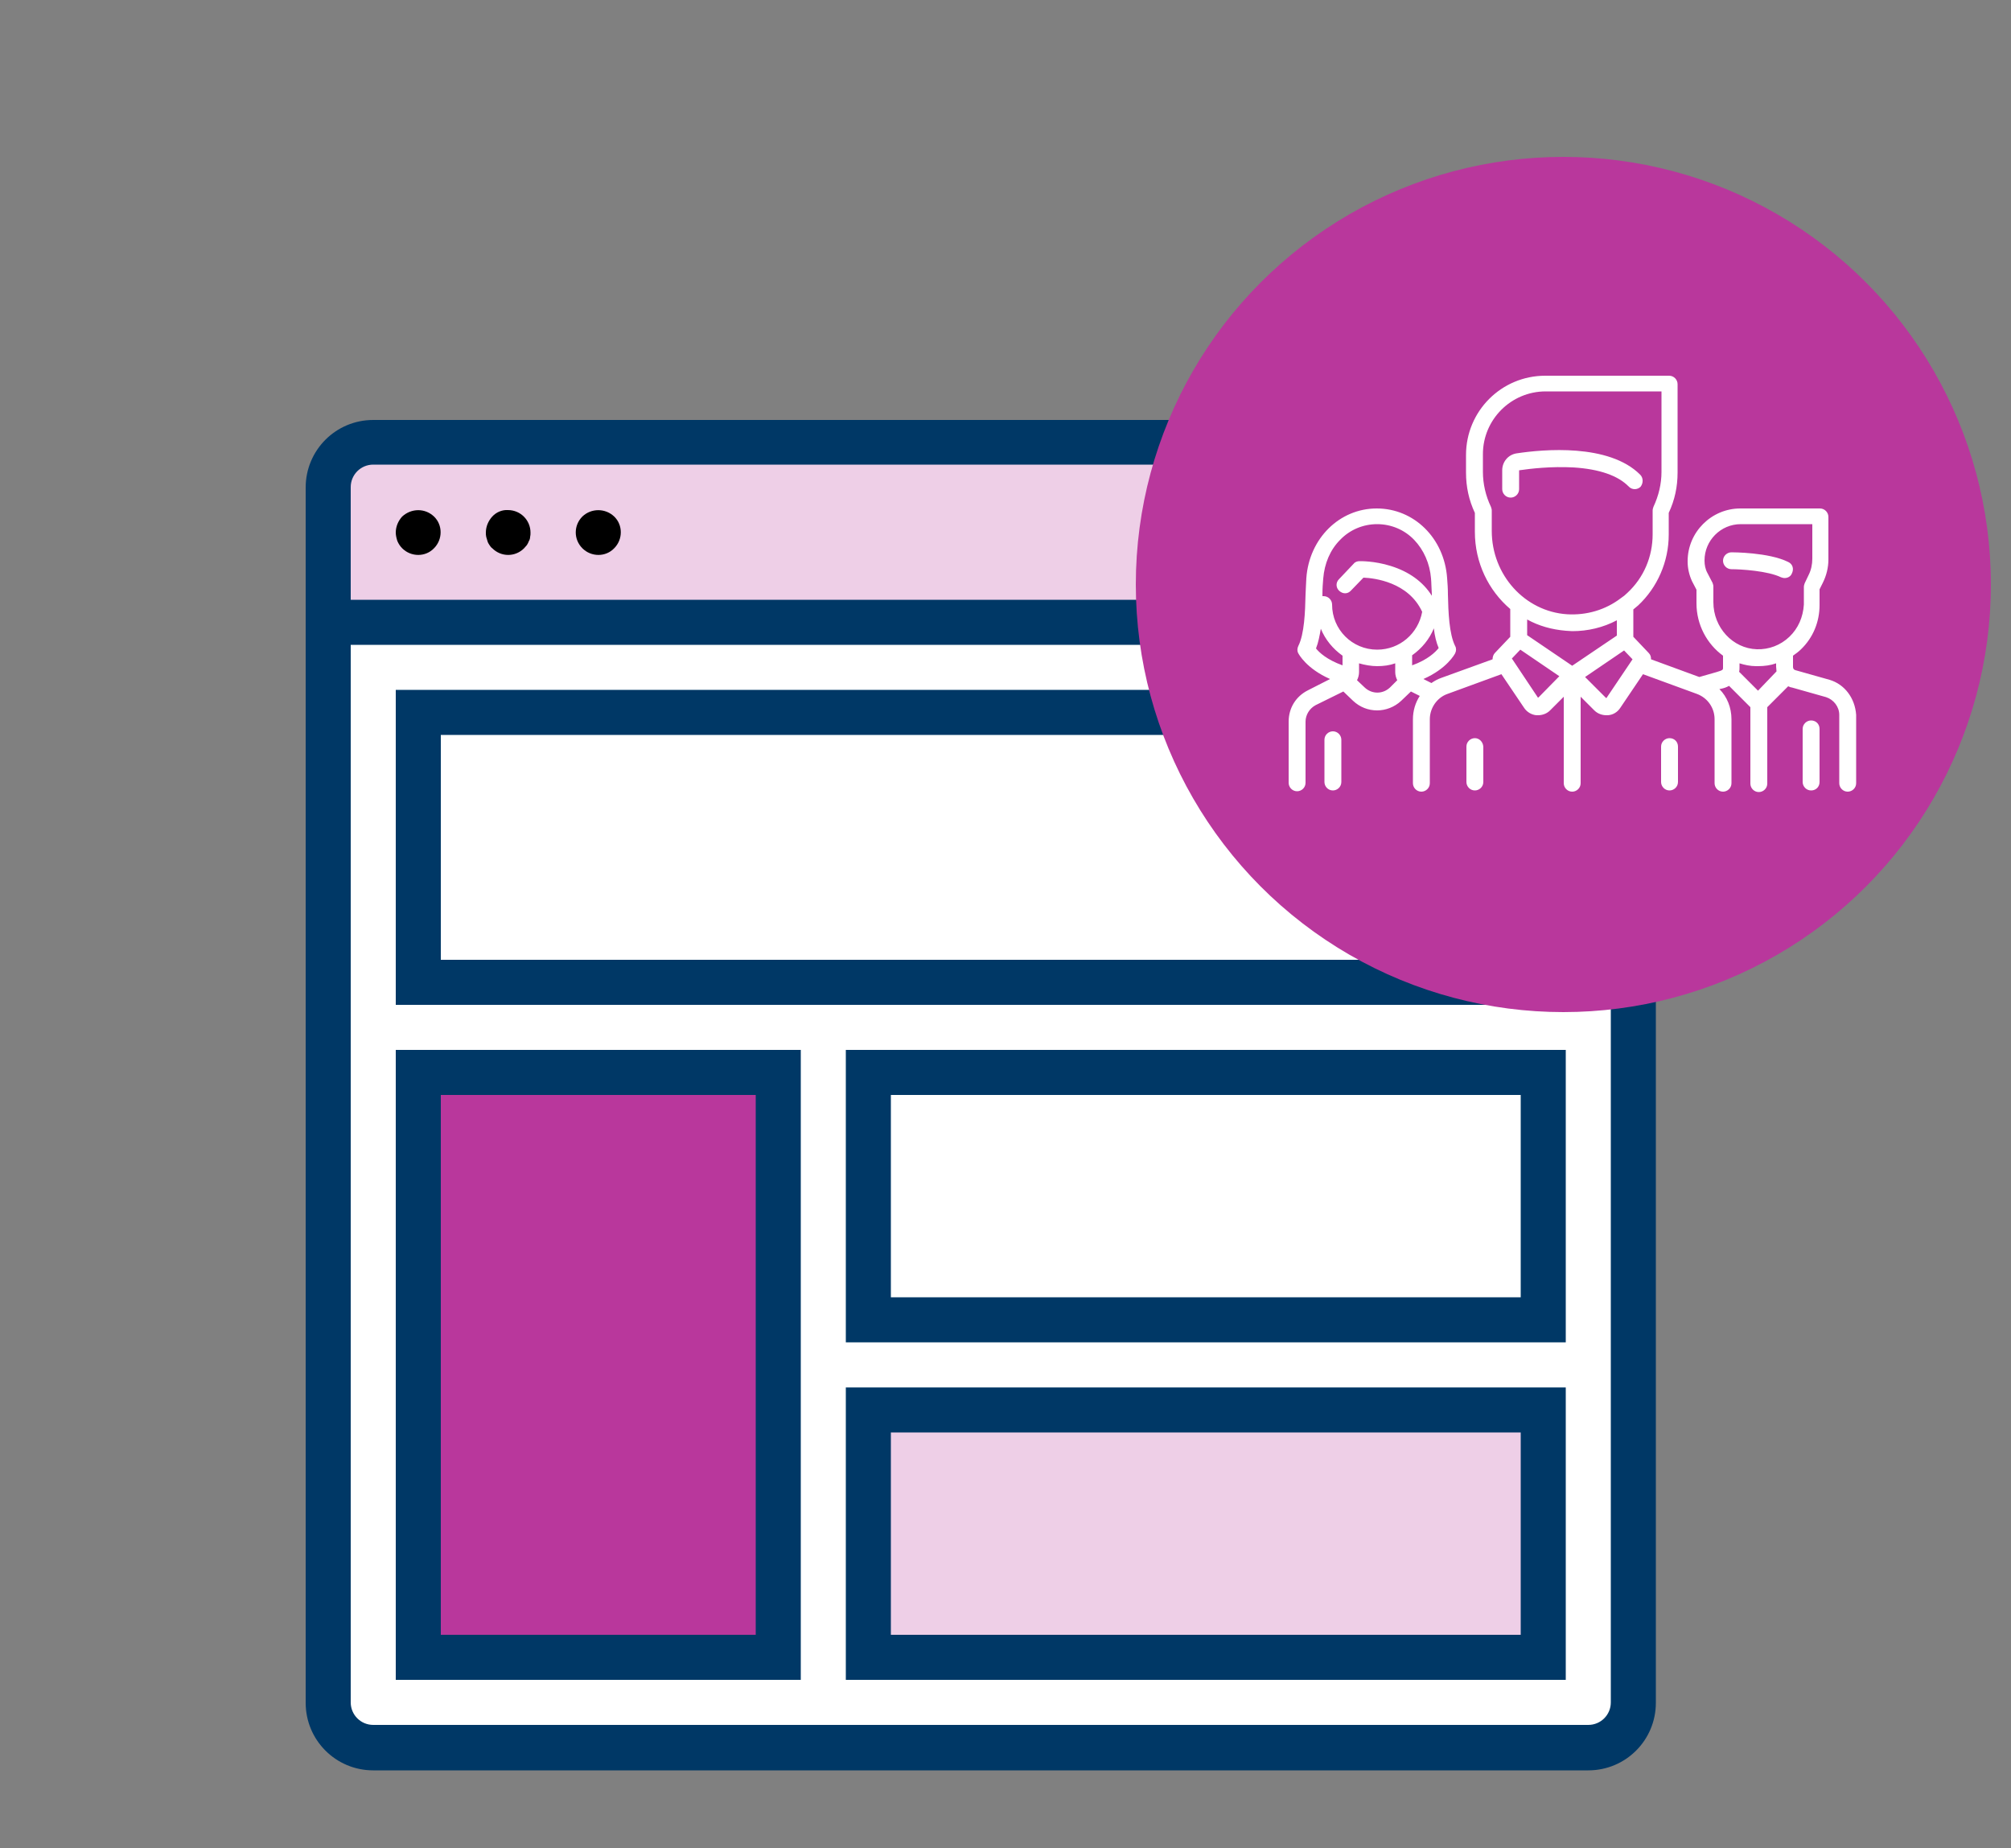 <?xml version="1.0" encoding="utf-8"?>
<!-- Generator: Adobe Illustrator 22.1.0, SVG Export Plug-In . SVG Version: 6.00 Build 0)  -->
<svg version="1.1" id="Layer_1" xmlns="http://www.w3.org/2000/svg" xmlns:xlink="http://www.w3.org/1999/xlink" x="0px" y="0px"
	 viewBox="0 0 500 459.4" style="enable-background:new 0 0 500 459.4;" xml:space="preserve">
<rect x="0" y="0" width="500" height="459.4" fill="#808080" stroke="none"/>
<style type="text/css">
	.st0{fill:#FFFFFF;}
	.st1{fill:#EECFE7;}
	.st2{fill:#B9379C;}
	.st3{fill:#003866;}
</style>
<g id="Filled_Outline_1_">
	<path class="st0" d="M92.8,434.4h302.1c6.2,0,11.2-5,11.2-11.2V143.5H81.6v279.7C81.6,429.4,86.6,434.4,92.8,434.4z"/>
	<path class="st1" d="M81.6,154.7h324.5v-33.6c0-6.2-5-11.2-11.2-11.2H92.8c-6.2,0-11.2,5-11.2,11.2V154.7z"/>
	<rect x="104" y="177.1" class="st0" width="279.7" height="67.1"/>
	<rect x="104" y="266.6" class="st2" width="89.5" height="145.4"/>
	<rect x="215.9" y="266.6" class="st0" width="167.8" height="61.5"/>
	<rect x="215.9" y="350.5" class="st1" width="167.8" height="61.5"/>
	<path class="st3" d="M394.9,104.4H92.8c-9.3,0-16.8,7.5-16.8,16.8v302.1c0,9.3,7.5,16.8,16.8,16.8h302.1c9.3,0,16.8-7.5,16.8-16.8
		V121.1C411.7,111.9,404.1,104.4,394.9,104.4z M400.5,423.2c0,3.1-2.5,5.6-5.6,5.6H92.8c-3.1,0-5.6-2.5-5.6-5.6V160.3h313.3V423.2z
		 M87.2,149.1v-28c0-3.1,2.5-5.6,5.6-5.6h302.1c3.1,0,5.6,2.5,5.6,5.6v28H87.2z"/>
	<path d="M100,128.4c-1,1.1-1.6,2.5-1.6,4c0,0.7,0.2,1.5,0.4,2.1c0.3,0.7,0.7,1.3,1.2,1.8c2.2,2.2,5.8,2.2,7.9,0
		c2.2-2.2,2.2-5.8,0-7.9C105.7,126.3,102.3,126.3,100,128.4z"/>
	<path d="M122.4,128.4c-1,1.1-1.6,2.5-1.6,4c0,0.4,0,0.7,0.1,1.1c0.1,0.4,0.2,0.7,0.3,1c0.1,0.4,0.3,0.7,0.5,1
		c0.2,0.3,0.4,0.6,0.7,0.8c2.2,2.2,5.7,2.2,7.9,0l0.7-0.8c0.2-0.3,0.4-0.7,0.5-1c0.2-0.3,0.3-0.7,0.3-1c0.1-0.4,0.1-0.7,0.1-1.1
		c0-3.1-2.5-5.6-5.6-5.6C124.9,126.7,123.4,127.3,122.4,128.4z"/>
	<path d="M144.8,128.4c-2.2,2.2-2.2,5.7,0,7.9c2.2,2.2,5.8,2.2,7.9,0c2.2-2.2,2.2-5.8,0-7.9C150.5,126.3,147,126.3,144.8,128.4z"/>
	<path class="st3" d="M389.3,171.5H98.4v78.3h290.9V171.5z M378.1,238.6H109.6v-55.9h268.5V238.6z"/>
	<path class="st3" d="M199.1,261H98.4v156.6h100.7V261z M187.9,406.4h-78.3V272.2h78.3V406.4z"/>
	<path class="st3" d="M210.3,333.7h179V261h-179V333.7z M221.5,272.2h156.6v50.3H221.5V272.2z"/>
	<path class="st3" d="M210.3,417.6h179v-72.7h-179V417.6z M221.5,356.1h156.6v50.3H221.5V356.1z"/>
</g>
<circle class="st2" cx="388.7" cy="145.3" r="106.3"/>
<g>
	<g>
		<g>
			<path class="st0" d="M444.6,139.7c-4.8-2.4-13.8-2.4-14.1-2.4c-1.1,0-2.1,0.9-2.1,2.1c0,1.1,0.9,2.1,2.1,2.1c2.3,0,9,0.4,12.3,2
				c0.3,0.1,0.6,0.2,0.9,0.2c0.8,0,1.5-0.4,1.8-1.1C446.1,141.4,445.7,140.2,444.6,139.7z"/>
		</g>
	</g>
	<g>
		<g>
			<path class="st0" d="M454.9,169l-8.5-2.4c-0.4-0.1-0.6-0.4-0.6-0.8v-2.8c0.7-0.5,1.4-1,2-1.6c3-2.9,4.6-6.8,4.6-11v-3.9l0.8-1.6
				c0.9-1.8,1.4-3.8,1.4-5.8v-10.6c0-1.1-0.9-2.1-2.1-2.1h-19.8c-7.2,0-13.1,5.9-13.1,13.1v0.1c0,1.7,0.4,3.4,1.1,4.9l1.1,2.1v3.4
				c0,5.3,2.6,10.1,6.6,13l0,3c0,0.5,0,0.6-1.7,1.1l-4.2,1.2l-12-4.4c0-0.6-0.1-1.1-0.6-1.6l-3.8-4v-6.8c0.4-0.3,0.8-0.7,1.2-1
				c4.8-4.5,7.6-10.9,7.6-17.6v-5.4c1.5-3.2,2.2-6.5,2.2-10v-22c0-1.1-0.9-2.1-2.1-2.1h-30.8c-10.9,0-19.7,8.8-19.7,19.7v4.4
				c0,3.5,0.7,6.8,2.2,10v4.7c0,7.7,3.4,14.6,8.8,19.2v6.9l-3.8,4c-0.4,0.4-0.6,1-0.6,1.6l-12.7,4.6c-0.9,0.3-1.8,0.8-2.5,1.3l-2-1
				c5.9-2.6,7.8-6.2,7.9-6.4c0.3-0.6,0.3-1.3,0-1.8c-1.5-3-1.7-8.4-1.8-12.8c0-1.5-0.1-2.8-0.2-4.1c-0.7-9.9-8.2-17.3-17.5-17.3
				s-16.8,7.5-17.5,17.3c-0.1,1.2-0.1,2.6-0.2,4.1c-0.1,4.4-0.3,9.8-1.8,12.8c-0.3,0.6-0.3,1.3,0,1.8c0.1,0.2,2,3.8,7.9,6.4
				l-5.5,2.8c-3,1.5-4.8,4.4-4.8,7.8v15.2c0,1.1,0.9,2.1,2.1,2.1c1.1,0,2.1-0.9,2.1-2.1v-15.2c0-1.7,1-3.3,2.5-4.1l6.9-3.4l2.4,2.3
				c1.7,1.6,3.8,2.4,6,2.4c2.1,0,4.3-0.8,6-2.4l2.4-2.3l2.2,1.1c-1.1,1.7-1.7,3.7-1.7,5.8v15.9c0,1.1,0.9,2.1,2.1,2.1
				c1.1,0,2.1-0.9,2.1-2.1v-15.9c0-2.8,1.8-5.4,4.4-6.3l13.4-4.9l5.6,8.3c0.7,1.1,1.9,1.8,3.1,1.9c0.1,0,0.3,0,0.4,0
				c1.1,0,2.2-0.4,3-1.2l3.4-3.4v21.5c0,1.1,0.9,2.1,2.1,2.1c1.1,0,2.1-0.9,2.1-2.1v-21.5l3.4,3.4c0.8,0.8,1.9,1.2,3,1.2
				c0.1,0,0.3,0,0.4,0c1.3-0.1,2.4-0.8,3.1-1.9l5.6-8.3l13.4,4.9c2.7,1,4.4,3.5,4.4,6.3v15.9c0,1.1,0.9,2.1,2.1,2.1
				c1.1,0,2.1-0.9,2.1-2.1v-15.9c0-2.9-1.1-5.6-3-7.5l0.5-0.1c0.5-0.1,1.2-0.3,1.9-0.7l5.3,5.3v19c0,1.1,0.9,2.1,2.1,2.1
				c1.1,0,2.1-0.9,2.1-2.1v-19l5.2-5.2c0.3,0.1,0.6,0.3,0.9,0.3l8.5,2.4c1.9,0.6,3.3,2.4,3.3,4.4v17c0,1.1,0.9,2.1,2.1,2.1
				c1.1,0,2.1-0.9,2.1-2.1v-17C461.2,173.5,458.6,170.1,454.9,169z M333.8,165.4c-3.9-1.4-5.8-3.2-6.6-4.2c0.6-1.5,0.9-3.2,1.2-4.9
				c1.1,2.7,3,5,5.4,6.7V165.4z M345.6,170.9c-1.8,1.7-4.5,1.7-6.3,0l-1.9-1.8c0.3-0.6,0.5-1.3,0.5-2v-2.2c1.4,0.4,3,0.7,4.5,0.7
				c1.6,0,3.1-0.2,4.5-0.7l0,2.2c0,0.7,0.2,1.4,0.5,2L345.6,170.9z M342.4,161.5c-6.2,0-11.2-5-11.2-11.2c0-1.1-0.9-2.1-2.1-2.1
				c-0.1,0-0.2,0-0.3,0c0-0.2,0-0.4,0-0.5c0-1.4,0.1-2.8,0.2-3.9c0.3-3.7,1.7-7.1,4.2-9.6c2.4-2.5,5.7-3.9,9.2-3.9s6.8,1.4,9.2,3.9
				c2.4,2.5,3.9,5.9,4.2,9.6c0.1,1.1,0.1,2.5,0.2,3.9c0,0.1,0,0.2,0,0.4c-2.2-3.5-5.7-6-10.2-7.4c-4.1-1.3-7.7-1.2-7.8-1.2
				c-0.5,0-1.1,0.2-1.4,0.6l-3.7,3.9c-0.8,0.8-0.8,2.1,0.1,2.9s2.1,0.8,2.9-0.1l3.1-3.2c2.7,0.1,11.2,1.1,14.6,8.5
				C352.6,157.5,348,161.5,342.4,161.5z M351.1,165.4l0-2.5c2.4-1.7,4.3-4,5.4-6.7c0.2,1.8,0.6,3.5,1.2,4.9
				C356.9,162.1,355,164,351.1,165.4z M370.9,132v-5.1c0-0.3-0.1-0.6-0.2-0.9c-1.3-2.7-2-5.7-2-8.7v-4.4c0-8.6,7-15.6,15.6-15.6
				h28.8v20c0,3-0.7,5.9-2,8.7c-0.1,0.3-0.2,0.6-0.2,0.9v5.9c0,5.6-2.2,10.8-6.3,14.6c-0.5,0.5-1,0.9-1.6,1.3c0,0,0,0,0,0
				c-3.8,2.9-8.5,4.3-13.4,4C379.1,152,370.9,142.9,370.9,132z M382.5,173.4c0,0,0,0-0.1,0c-0.1,0-0.1,0-0.1-0.1l-6.4-9.6l2.1-2.2
				l9.7,6.6L382.5,173.4z M390.9,165.5l-11.2-7.6V154c2.9,1.6,6.1,2.5,9.6,2.8c0.5,0,1.1,0.1,1.6,0.1c3.9,0,7.7-0.9,11.1-2.7v3.8
				L390.9,165.5z M399.5,173.4c0,0,0,0.1-0.1,0.1c-0.1,0-0.1,0-0.1,0l-5.2-5.2l9.7-6.6l2.1,2.2L399.5,173.4z M437.1,171.7l-4.7-4.7
				c0.1-0.4,0.1-0.8,0.1-1.2l0-0.9c1.3,0.4,2.7,0.7,4.1,0.7c0.2,0,0.3,0,0.5,0c1.6,0,3.1-0.2,4.5-0.7v0.8c0,0.4,0.1,0.8,0.1,1.2
				L437.1,171.7z M444.9,158.3c-2.2,2.1-5.1,3.2-8.1,3.1c-6-0.2-10.8-5.4-10.8-11.7v-3.9c0-0.3-0.1-0.6-0.2-0.9l-1.3-2.5
				c-0.5-0.9-0.7-2-0.7-3v-0.1c0-4.9,4-9,9-9h17.8v8.6c0,1.4-0.3,2.8-0.9,4l-1,2.1c-0.1,0.3-0.2,0.6-0.2,0.9v4.4
				C448.3,153.4,447.1,156.2,444.9,158.3z"/>
		</g>
	</g>
	<g>
		<g>
			<path class="st0" d="M450.3,179.1c-1.1,0-2.1,0.9-2.1,2.1v13.2c0,1.1,0.9,2.1,2.1,2.1s2.1-0.9,2.1-2.1v-13.2
				C452.4,180,451.5,179.1,450.3,179.1z"/>
		</g>
	</g>
	<g>
		<g>
			<path class="st0" d="M331.4,181.8c-1.1,0-2.1,0.9-2.1,2.1v10.5c0,1.1,0.9,2.1,2.1,2.1c1.1,0,2.1-0.9,2.1-2.1v-10.5
				C333.5,182.8,332.6,181.8,331.4,181.8z"/>
		</g>
	</g>
	<g>
		<g>
			<path class="st0" d="M407.8,118c-7.8-7.8-24.1-6.3-30.7-5.3c-2.1,0.3-3.6,2.1-3.6,4.2v4.7c0,1.1,0.9,2.1,2.1,2.1
				c1.1,0,2.1-0.9,2.1-2.1V117c0-0.1,0-0.1,0.1-0.1c2.7-0.4,7.9-1,13.4-0.7c6.4,0.4,11.1,2,13.8,4.8c0.8,0.8,2.1,0.8,2.9,0
				C408.6,120.1,408.6,118.8,407.8,118z"/>
		</g>
	</g>
	<g>
		<g>
			<path class="st0" d="M366.7,183.5c-1.1,0-2.1,0.9-2.1,2.1v8.8c0,1.1,0.9,2.1,2.1,2.1c1.1,0,2.1-0.9,2.1-2.1v-8.8
				C368.7,184.4,367.8,183.5,366.7,183.5z"/>
		</g>
	</g>
	<g>
		<g>
			<path class="st0" d="M415.1,183.5c-1.1,0-2.1,0.9-2.1,2.1v8.8c0,1.1,0.9,2.1,2.1,2.1c1.1,0,2.1-0.9,2.1-2.1v-8.8
				C417.2,184.4,416.3,183.5,415.1,183.5z"/>
		</g>
	</g>
	<g>
	</g>
	<g>
	</g>
	<g>
	</g>
	<g>
	</g>
	<g>
	</g>
	<g>
	</g>
	<g>
	</g>
	<g>
	</g>
	<g>
	</g>
	<g>
	</g>
	<g>
	</g>
	<g>
	</g>
	<g>
	</g>
	<g>
	</g>
	<g>
	</g>
</g>
</svg>
